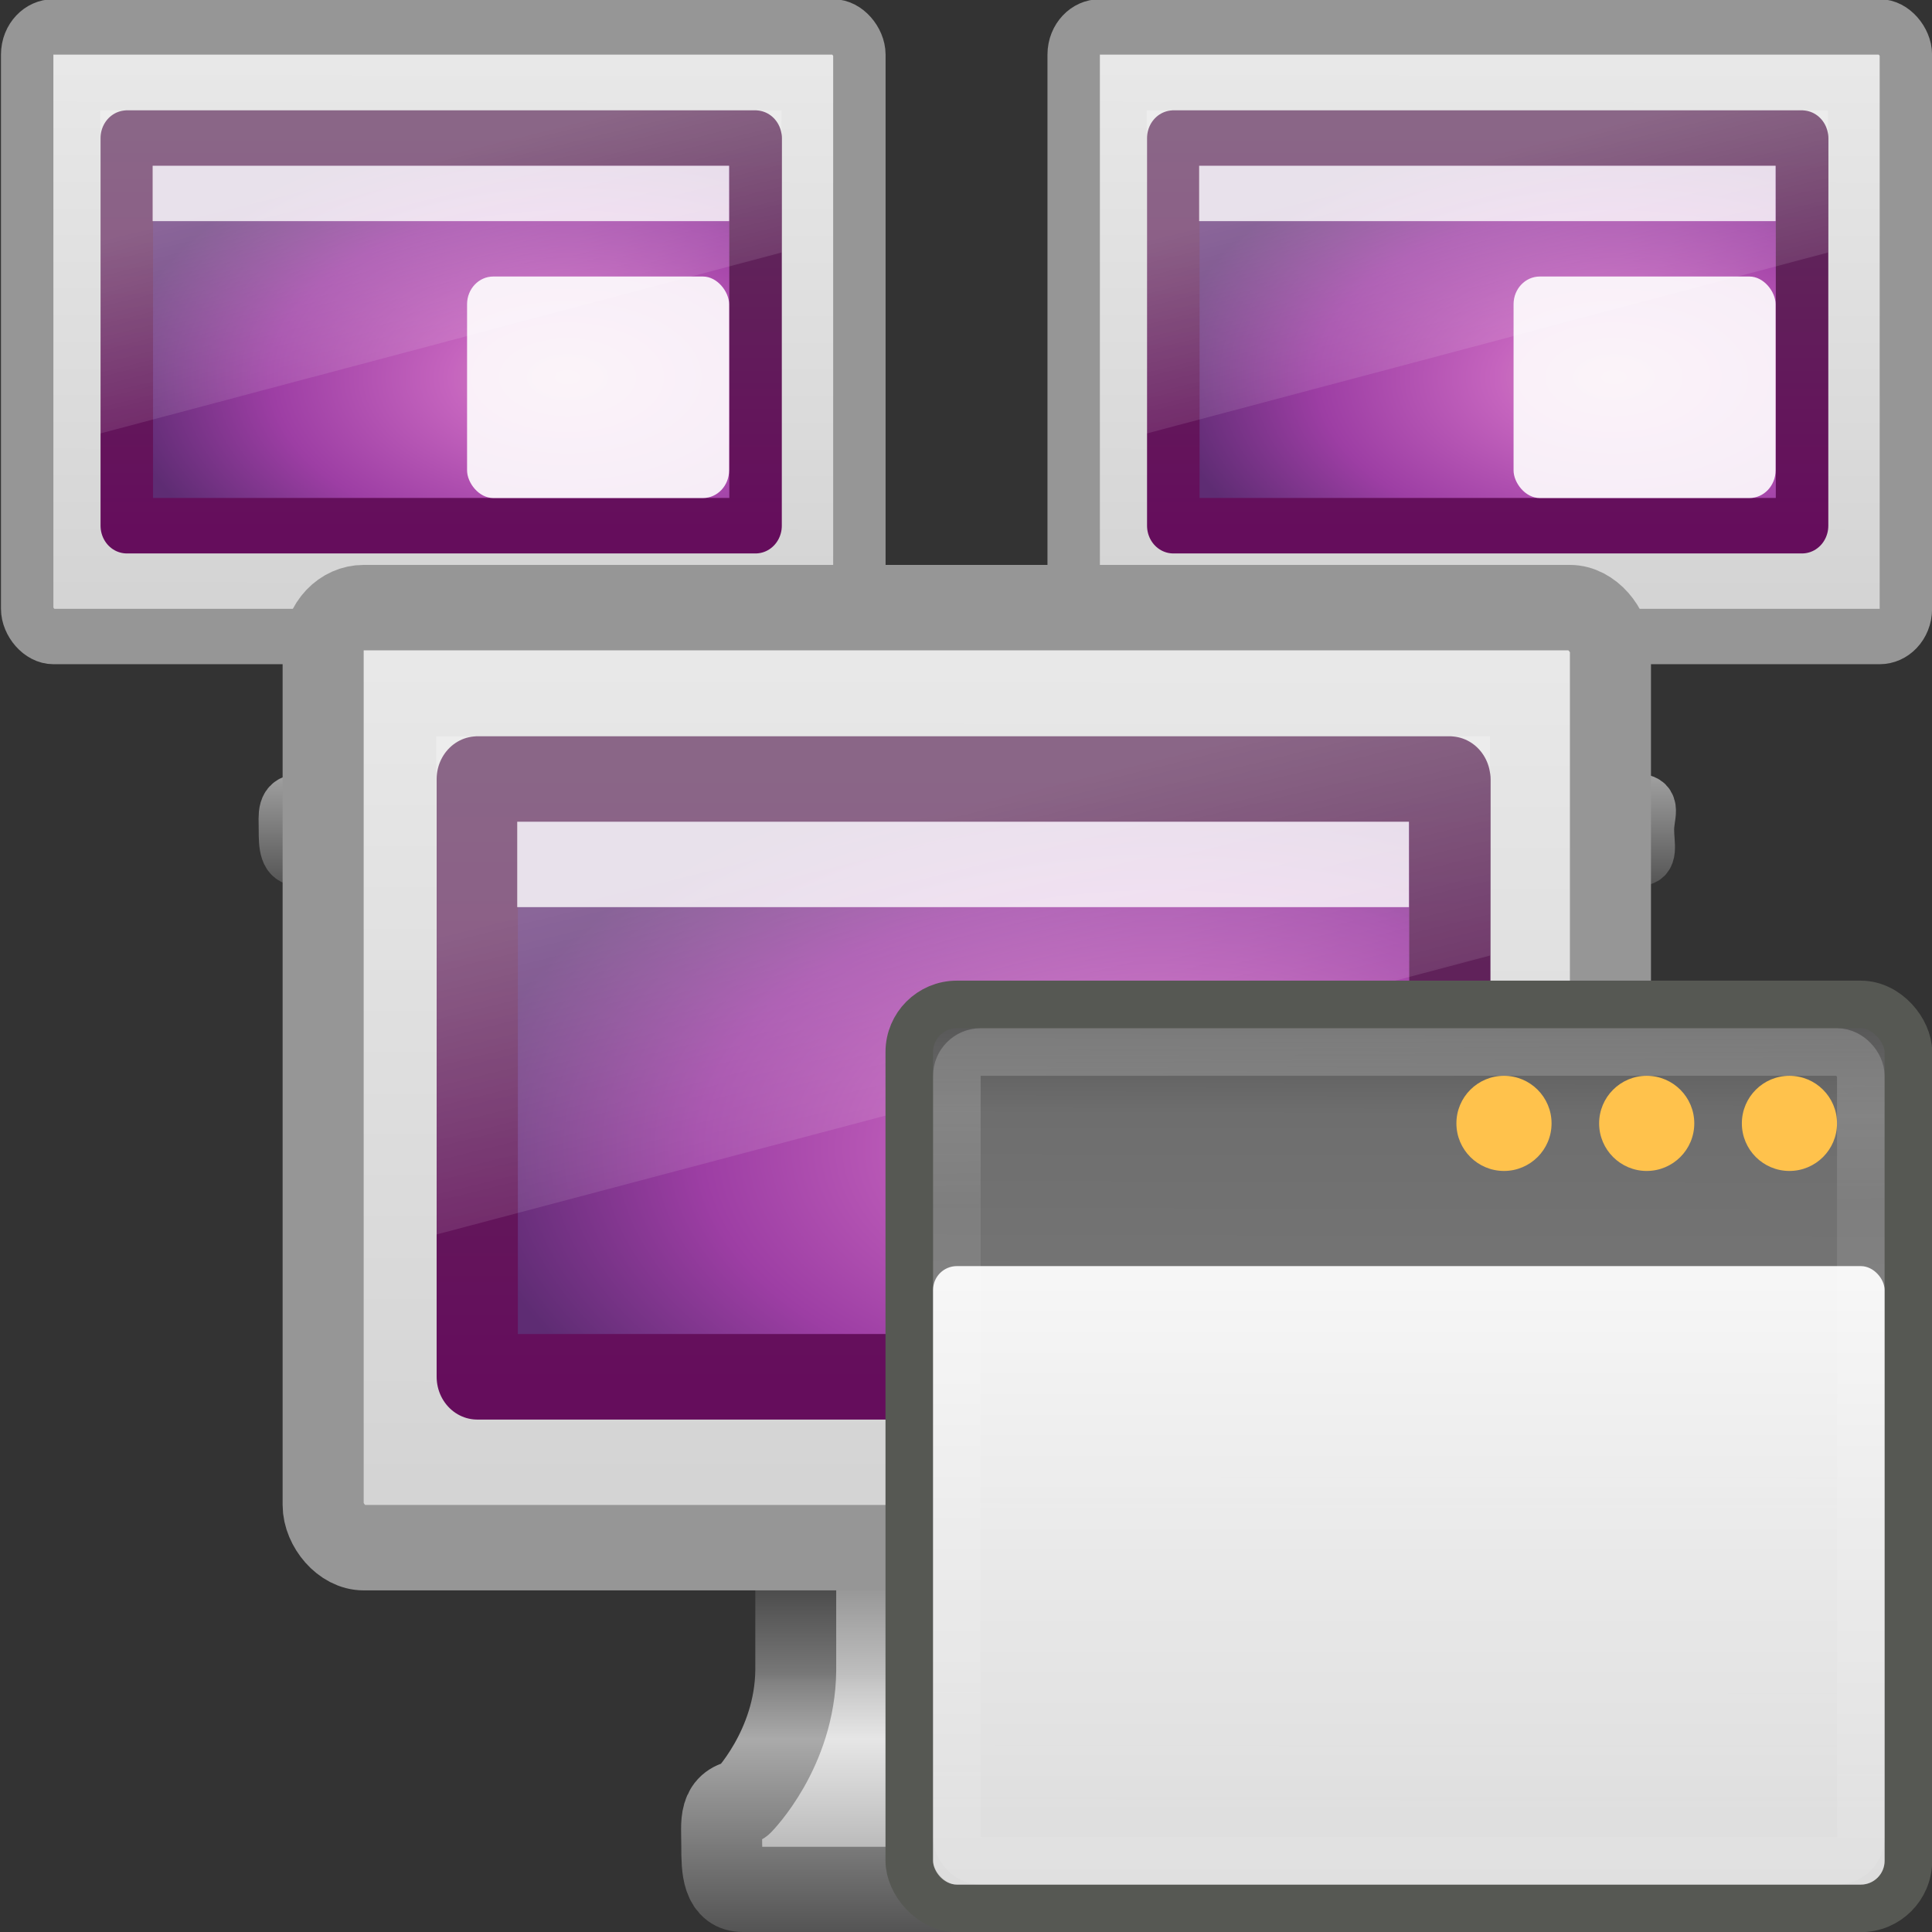 <?xml version="1.0" encoding="UTF-8" standalone="no"?>
<!-- Created with Inkscape (http://www.inkscape.org/) -->

<svg
   xmlns:dc="http://purl.org/dc/elements/1.1/"
   xmlns:cc="http://creativecommons.org/ns#"
   xmlns:rdf="http://www.w3.org/1999/02/22-rdf-syntax-ns#"
   xmlns:svg="http://www.w3.org/2000/svg"
   xmlns="http://www.w3.org/2000/svg"
   xmlns:xlink="http://www.w3.org/1999/xlink"
   xmlns:sodipodi="http://sodipodi.sourceforge.net/DTD/sodipodi-0.dtd"
   xmlns:inkscape="http://www.inkscape.org/namespaces/inkscape"
   version="1.1"
   width="24"
   height="24"
   id="svg7324"
   sodipodi:version="0.32"
   inkscape:version="0.47 r22583"
   sodipodi:docname="broadcast-windowed.svg"
   inkscape:output_extension="org.inkscape.output.svg.inkscape">
  <rect width="100%" height="100%" fill="#333333" stroke="none"/>
  <sodipodi:namedview
     inkscape:window-height="949"
     inkscape:window-width="1280"
     inkscape:pageshadow="2"
     inkscape:pageopacity="0.0"
     guidetolerance="10.0"
     gridtolerance="10.0"
     objecttolerance="10.0"
     borderopacity="1.0"
     bordercolor="#666666"
     pagecolor="#ffffff"
     id="base"
     showgrid="false"
     inkscape:zoom="17.363744"
     inkscape:cx="7.7674006"
     inkscape:cy="12.002111"
     inkscape:window-x="0"
     inkscape:window-y="24"
     inkscape:current-layer="svg7324"
     inkscape:window-maximized="1" />
  <defs
     id="defs7326">
    <inkscape:perspective
       sodipodi:type="inkscape:persp3d"
       inkscape:vp_x="0 : 12 : 1"
       inkscape:vp_y="0 : 1000 : 0"
       inkscape:vp_z="24 : 12 : 1"
       inkscape:persp3d-origin="12 : 8 : 1"
       id="perspective107" />
    <linearGradient
       id="linearGradient3269">
      <stop
         id="stop3271"
         style="stop-color:#787878;stop-opacity:1"
         offset="0" />
      <stop
         id="stop3273"
         style="stop-color:#bebebe;stop-opacity:1"
         offset="0.344" />
      <stop
         id="stop3275"
         style="stop-color:#c8c8c8;stop-opacity:1"
         offset="0.373" />
      <stop
         id="stop3277"
         style="stop-color:#e6e6e6;stop-opacity:1"
         offset="0.49" />
      <stop
         id="stop3279"
         style="stop-color:#8c8c8c;stop-opacity:1"
         offset="1" />
    </linearGradient>
    <linearGradient
       id="linearGradient3257">
      <stop
         id="stop3259"
         style="stop-color:#282828;stop-opacity:1"
         offset="0" />
      <stop
         id="stop3261"
         style="stop-color:#787878;stop-opacity:1"
         offset="0.348" />
      <stop
         id="stop3263"
         style="stop-color:#828282;stop-opacity:1"
         offset="0.366" />
      <stop
         id="stop3265"
         style="stop-color:#aaa;stop-opacity:1"
         offset="0.494" />
      <stop
         id="stop3267"
         style="stop-color:#464646;stop-opacity:1"
         offset="1" />
    </linearGradient>
    <linearGradient
       id="linearGradient3696">
      <stop
         id="stop3698"
         style="stop-color:#969696;stop-opacity:1"
         offset="0" />
      <stop
         id="stop3700"
         style="stop-color:#505050;stop-opacity:1"
         offset="1" />
    </linearGradient>
    <linearGradient
       id="linearGradient6592">
      <stop
         id="stop6594"
         style="stop-color:white;stop-opacity:0.275"
         offset="0" />
      <stop
         id="stop6596"
         style="stop-color:white;stop-opacity:0"
         offset="1" />
    </linearGradient>
    <linearGradient
       id="linearGradient6560">
      <stop
         id="stop6562"
         style="stop-color:#a14c13;stop-opacity:1"
         offset="0" />
      <stop
         id="stop6564"
         style="stop-color:#6b0c0c;stop-opacity:1"
         offset="1" />
    </linearGradient>
    <linearGradient
       id="linearGradient6568">
      <stop
         id="stop6570"
         style="stop-color:#430d0d;stop-opacity:1"
         offset="0" />
      <stop
         id="stop6572"
         style="stop-color:#643314;stop-opacity:1"
         offset="1" />
    </linearGradient>
    <linearGradient
       id="linearGradient6544">
      <stop
         id="stop6546"
         style="stop-color:#f0f0f0;stop-opacity:1"
         offset="0" />
      <stop
         id="stop6548"
         style="stop-color:#d2d2d2;stop-opacity:1"
         offset="1" />
    </linearGradient>
    <linearGradient
       id="linearGradient10691">
      <stop
         id="stop10693"
         style="stop-color:black;stop-opacity:1"
         offset="0" />
      <stop
         id="stop10695"
         style="stop-color:black;stop-opacity:0"
         offset="1" />
    </linearGradient>
    <linearGradient
       x1="12.938"
       y1="8.438"
       x2="15.25"
       y2="19.812"
       id="linearGradient2915"
       xlink:href="#linearGradient6592"
       gradientUnits="userSpaceOnUse"
       gradientTransform="matrix(0.405,0,0,0.467,0.786,7.434)" />
    <radialGradient
       cx="12.244"
       cy="4.863"
       r="21"
       fx="12.244"
       fy="4.863"
       id="radialGradient2926"
       xlink:href="#linearGradient6560"
       gradientUnits="userSpaceOnUse"
       gradientTransform="matrix(0.54,0.007,-0.005,0.399,-0.672,7.714)" />
    <linearGradient
       x1="24.875"
       y1="29"
       x2="25"
       y2="3"
       id="linearGradient2928"
       xlink:href="#linearGradient6568"
       gradientUnits="userSpaceOnUse"
       gradientTransform="matrix(0.39,0,0,0.4,1.134,6.1)" />
    <linearGradient
       x1="20.147"
       y1="-0"
       x2="20.104"
       y2="31.983"
       id="linearGradient2931"
       xlink:href="#linearGradient6544"
       gradientUnits="userSpaceOnUse"
       gradientTransform="matrix(0.426,0,0,0.452,0.27,5.267)" />
    <linearGradient
       x1="46.224"
       y1="41.508"
       x2="46.164"
       y2="29.439"
       id="linearGradient2951"
       xlink:href="#linearGradient3696"
       gradientUnits="userSpaceOnUse"
       gradientTransform="matrix(0.679,0,0,0.719,-4.432,-8.13)" />
    <linearGradient
       x1="321.578"
       y1="86.05"
       x2="321.578"
       y2="96.245"
       id="linearGradient3028"
       xlink:href="#linearGradient3269"
       gradientUnits="userSpaceOnUse"
       gradientTransform="matrix(0.41,0,0,0.513,-122.959,-24.968)" />
    <linearGradient
       x1="22.452"
       y1="30.05"
       x2="22.452"
       y2="40.186"
       id="linearGradient3030"
       xlink:href="#linearGradient3257"
       gradientUnits="userSpaceOnUse"
       gradientTransform="matrix(0.412,0,0,0.513,-1.52,3.757)" />
    <radialGradient
       cx="6.703"
       cy="73.616"
       r="7.228"
       fx="6.703"
       fy="73.616"
       id="radialGradient3032"
       xlink:href="#linearGradient10691"
       gradientUnits="userSpaceOnUse"
       gradientTransform="matrix(0.83,0,0,0.208,2.8,8.224)" />
    <radialGradient
       cx="6.703"
       cy="73.616"
       r="7.228"
       fx="6.703"
       fy="73.616"
       id="radialGradient3060"
       xlink:href="#linearGradient10691"
       gradientUnits="userSpaceOnUse"
       gradientTransform="matrix(0.83,0,0,0.208,9.794,0.224)" />
    <linearGradient
       x1="321.578"
       y1="86.05"
       x2="321.578"
       y2="96.245"
       id="linearGradient3062"
       xlink:href="#linearGradient3269"
       gradientUnits="userSpaceOnUse"
       gradientTransform="matrix(0.41,0,0,0.513,-115.965,-32.968)" />
    <linearGradient
       x1="22.452"
       y1="30.05"
       x2="22.452"
       y2="40.186"
       id="linearGradient3064"
       xlink:href="#linearGradient3257"
       gradientUnits="userSpaceOnUse"
       gradientTransform="matrix(0.412,0,0,0.513,5.474,-4.243)" />
    <linearGradient
       x1="20.147"
       y1="-0"
       x2="20.104"
       y2="31.983"
       id="linearGradient3066"
       xlink:href="#linearGradient6544"
       gradientUnits="userSpaceOnUse"
       gradientTransform="matrix(0.426,0,0,0.452,7.264,-2.725)" />
    <radialGradient
       cx="12.244"
       cy="4.863"
       r="21"
       fx="12.244"
       fy="4.863"
       id="radialGradient3068"
       xlink:href="#linearGradient6560"
       gradientUnits="userSpaceOnUse"
       gradientTransform="matrix(0.54,0.007,-0.005,0.399,6.322,-0.286)" />
    <linearGradient
       x1="24.875"
       y1="29"
       x2="25"
       y2="3"
       id="linearGradient3070"
       xlink:href="#linearGradient6568"
       gradientUnits="userSpaceOnUse"
       gradientTransform="matrix(0.39,0,0,0.4,8.128,-1.9)" />
    <linearGradient
       x1="12.938"
       y1="8.438"
       x2="15.25"
       y2="19.812"
       id="linearGradient3072"
       xlink:href="#linearGradient6592"
       gradientUnits="userSpaceOnUse"
       gradientTransform="matrix(0.405,0,0,0.467,7.78,-0.566)" />
    <linearGradient
       y2="2.876"
       x2="10.014"
       y1="44.96"
       x1="10.014"
       gradientTransform="matrix(0.404,0,0,0.291,4.299,26.541)"
       gradientUnits="userSpaceOnUse"
       id="linearGradient2894"
       xlink:href="#linearGradient3332-412-419-652-471"
       inkscape:collect="always" />
    <radialGradient
       r="23"
       fy="-2.064"
       fx="26.617"
       cy="-2.064"
       cx="26.617"
       gradientTransform="matrix(0,-0.344,0.589,0,19.034,44.031)"
       gradientUnits="userSpaceOnUse"
       id="radialGradient2892"
       xlink:href="#linearGradient3242-593-605-251-305"
       inkscape:collect="always" />
    <linearGradient
       y2="2.876"
       x2="10.014"
       y1="44.96"
       x1="10.014"
       gradientTransform="matrix(0.404,0,0,0.291,24.299,3.625)"
       gradientUnits="userSpaceOnUse"
       id="linearGradient2845"
       xlink:href="#linearGradient3332-412-419-652-471"
       inkscape:collect="always" />
    <radialGradient
       r="23"
       fy="-2.064"
       fx="26.617"
       cy="-2.064"
       cx="26.617"
       gradientTransform="matrix(0,-0.344,0.589,0,39.034,21.115)"
       gradientUnits="userSpaceOnUse"
       id="radialGradient2843"
       xlink:href="#linearGradient3242-593-605-251-305"
       inkscape:collect="always" />
    <linearGradient
       id="linearGradient3332-412-419-652-471">
      <stop
         id="stop2759"
         style="stop-color:#650d5c;stop-opacity:1"
         offset="0" />
      <stop
         id="stop2761"
         style="stop-color:#5e2c59;stop-opacity:1;"
         offset="1" />
    </linearGradient>
    <linearGradient
       id="linearGradient3242-593-605-251-305">
      <stop
         id="stop2749"
         style="stop-color:#d78ec1;stop-opacity:1"
         offset="0" />
      <stop
         id="stop2751"
         style="stop-color:#c564be;stop-opacity:1"
         offset="0.262" />
      <stop
         id="stop2753"
         style="stop-color:#9d3ea4;stop-opacity:1"
         offset="0.661" />
      <stop
         id="stop2755"
         style="stop-color:#5e2c73;stop-opacity:1"
         offset="1" />
    </linearGradient>
    <linearGradient
       gradientTransform="matrix(0.405,0,0,0.467,5.786,25.434)"
       gradientUnits="userSpaceOnUse"
       xlink:href="#linearGradient6592"
       id="linearGradient2950"
       y2="19.812"
       x2="15.25"
       y1="8.438"
       x1="12.938" />
    <linearGradient
       gradientTransform="matrix(0.426,0,0,0.452,5.27,25.267)"
       gradientUnits="userSpaceOnUse"
       xlink:href="#linearGradient6544"
       id="linearGradient2944"
       y2="31.983"
       x2="20.104"
       y1="-0"
       x1="20.147" />
    <linearGradient
       gradientTransform="matrix(0.412,0,0,0.513,4.116,25.757)"
       gradientUnits="userSpaceOnUse"
       xlink:href="#linearGradient3257"
       id="linearGradient2942"
       y2="40.186"
       x2="22.452"
       y1="30.05"
       x1="22.452" />
    <linearGradient
       gradientTransform="matrix(0.41,0,0,0.513,-117.323,-2.968)"
       gradientUnits="userSpaceOnUse"
       xlink:href="#linearGradient3269"
       id="linearGradient2940"
       y2="96.245"
       x2="321.578"
       y1="86.05"
       x1="321.578" />
    <radialGradient
       gradientTransform="matrix(0.83,0,0,0.208,8.436,30.224)"
       gradientUnits="userSpaceOnUse"
       xlink:href="#linearGradient10691"
       id="radialGradient2938"
       fy="73.616"
       fx="6.703"
       r="7.228"
       cy="73.616"
       cx="6.703" />
    <linearGradient
       gradientTransform="matrix(0.405,0,0,0.467,25.786,2.434)"
       gradientUnits="userSpaceOnUse"
       xlink:href="#linearGradient6592"
       id="linearGradient2920"
       y2="19.812"
       x2="15.25"
       y1="8.438"
       x1="12.938" />
    <linearGradient
       gradientTransform="matrix(0.426,0,0,0.452,25.27,2.267)"
       gradientUnits="userSpaceOnUse"
       xlink:href="#linearGradient6544"
       id="linearGradient2914"
       y2="31.983"
       x2="20.104"
       y1="-0"
       x1="20.147" />
    <linearGradient
       gradientTransform="matrix(0.412,0,0,0.513,24.116,2.757)"
       gradientUnits="userSpaceOnUse"
       xlink:href="#linearGradient3257"
       id="linearGradient2912"
       y2="40.186"
       x2="22.452"
       y1="30.05"
       x1="22.452" />
    <linearGradient
       gradientTransform="matrix(0.41,0,0,0.513,-97.323,-25.968)"
       gradientUnits="userSpaceOnUse"
       xlink:href="#linearGradient3269"
       id="linearGradient2910"
       y2="96.245"
       x2="321.578"
       y1="86.05"
       x1="321.578" />
    <radialGradient
       gradientTransform="matrix(0.83,0,0,0.208,28.436,7.224)"
       gradientUnits="userSpaceOnUse"
       xlink:href="#linearGradient10691"
       id="radialGradient2908"
       fy="73.616"
       fx="6.703"
       r="7.228"
       cy="73.616"
       cx="6.703" />
    <linearGradient
       inkscape:collect="always"
       xlink:href="#linearGradient3696"
       id="linearGradient2737"
       gradientUnits="userSpaceOnUse"
       gradientTransform="matrix(0.679,0,0,0.719,-4.432,-8.13)"
       x1="46.224"
       y1="41.508"
       x2="46.164"
       y2="29.439" />
    <linearGradient
       inkscape:collect="always"
       xlink:href="#linearGradient6592"
       id="linearGradient2740"
       gradientUnits="userSpaceOnUse"
       gradientTransform="matrix(0.405,0,0,0.467,-44.303,19.476)"
       x1="12.938"
       y1="8.438"
       x2="15.25"
       y2="19.812" />
    <radialGradient
       inkscape:collect="always"
       xlink:href="#linearGradient3242-593-605-251-305"
       id="radialGradient2747"
       gradientUnits="userSpaceOnUse"
       gradientTransform="matrix(0,-0.344,0.589,0,-31.055,38.073)"
       cx="26.617"
       cy="-2.064"
       fx="26.617"
       fy="-2.064"
       r="23" />
    <linearGradient
       inkscape:collect="always"
       xlink:href="#linearGradient3332-412-419-652-471"
       id="linearGradient2749"
       gradientUnits="userSpaceOnUse"
       gradientTransform="matrix(0.404,0,0,0.291,-45.79,20.583)"
       x1="10.014"
       y1="44.96"
       x2="10.014"
       y2="2.876" />
    <linearGradient
       inkscape:collect="always"
       xlink:href="#linearGradient6544"
       id="linearGradient2752"
       gradientUnits="userSpaceOnUse"
       gradientTransform="matrix(0.426,0,0,0.452,-44.818,19.309)"
       x1="20.147"
       y1="-0"
       x2="20.104"
       y2="31.983" />
    <linearGradient
       inkscape:collect="always"
       xlink:href="#linearGradient3269"
       id="linearGradient2755"
       gradientUnits="userSpaceOnUse"
       gradientTransform="matrix(0.41,0,0,0.513,-167.412,-8.926)"
       x1="321.578"
       y1="86.05"
       x2="321.578"
       y2="96.245" />
    <linearGradient
       inkscape:collect="always"
       xlink:href="#linearGradient3257"
       id="linearGradient2757"
       gradientUnits="userSpaceOnUse"
       gradientTransform="matrix(0.412,0,0,0.513,-45.973,19.799)"
       x1="22.452"
       y1="30.05"
       x2="22.452"
       y2="40.186" />
    <radialGradient
       inkscape:collect="always"
       xlink:href="#linearGradient10691"
       id="radialGradient2760"
       gradientUnits="userSpaceOnUse"
       gradientTransform="matrix(0.83,0,0,0.208,-41.653,24.266)"
       cx="6.703"
       cy="73.616"
       fx="6.703"
       fy="73.616"
       r="7.228" />
    <linearGradient
       inkscape:collect="always"
       xlink:href="#linearGradient6592"
       id="linearGradient2763"
       gradientUnits="userSpaceOnUse"
       gradientTransform="matrix(0.405,0,0,0.467,-24.303,-3.524)"
       x1="12.938"
       y1="8.438"
       x2="15.25"
       y2="19.812" />
    <linearGradient
       inkscape:collect="always"
       xlink:href="#linearGradient6544"
       id="linearGradient2774"
       gradientUnits="userSpaceOnUse"
       gradientTransform="matrix(0.426,0,0,0.452,-24.818,-3.691)"
       x1="20.147"
       y1="-0"
       x2="20.104"
       y2="31.983" />
    <linearGradient
       inkscape:collect="always"
       xlink:href="#linearGradient3269"
       id="linearGradient2777"
       gradientUnits="userSpaceOnUse"
       gradientTransform="matrix(0.41,0,0,0.513,-147.412,-31.926)"
       x1="321.578"
       y1="86.05"
       x2="321.578"
       y2="96.245" />
    <linearGradient
       inkscape:collect="always"
       xlink:href="#linearGradient3257"
       id="linearGradient2779"
       gradientUnits="userSpaceOnUse"
       gradientTransform="matrix(0.412,0,0,0.513,-25.973,-3.201)"
       x1="22.452"
       y1="30.05"
       x2="22.452"
       y2="40.186" />
    <radialGradient
       inkscape:collect="always"
       xlink:href="#linearGradient10691"
       id="radialGradient2782"
       gradientUnits="userSpaceOnUse"
       gradientTransform="matrix(0.83,0,0,0.208,-21.653,1.266)"
       cx="6.703"
       cy="73.616"
       fx="6.703"
       fy="73.616"
       r="7.228" />
    <linearGradient
       inkscape:collect="always"
       xlink:href="#linearGradient3696"
       id="linearGradient2785"
       gradientUnits="userSpaceOnUse"
       gradientTransform="matrix(0.679,0,0,0.719,-54.52,-14.088)"
       x1="46.224"
       y1="41.508"
       x2="46.164"
       y2="29.439" />
    <radialGradient
       inkscape:collect="always"
       xlink:href="#linearGradient3242-593-605-251-305"
       id="radialGradient2789"
       gradientUnits="userSpaceOnUse"
       gradientTransform="matrix(0,-0.2,0.372,0,11.679,20.142)"
       cx="26.617"
       cy="-2.064"
       fx="26.617"
       fy="-2.064"
       r="23" />
    <linearGradient
       inkscape:collect="always"
       xlink:href="#linearGradient3332-412-419-652-471"
       id="linearGradient2791"
       gradientUnits="userSpaceOnUse"
       gradientTransform="matrix(0.255,0,0,0.17,2.374,9.941)"
       x1="10.014"
       y1="44.96"
       x2="10.014"
       y2="2.876" />
    <inkscape:perspective
       id="perspective3191"
       inkscape:persp3d-origin="0.5 : 0.33333333 : 1"
       inkscape:vp_z="1 : 0.5 : 1"
       inkscape:vp_y="0 : 1000 : 0"
       inkscape:vp_x="0 : 0.5 : 1"
       sodipodi:type="inkscape:persp3d" />
    <linearGradient
       id="linearGradient10691-0">
      <stop
         id="stop10693-8"
         style="stop-color:black;stop-opacity:1"
         offset="0" />
      <stop
         id="stop10695-1"
         style="stop-color:black;stop-opacity:0"
         offset="1" />
    </linearGradient>
    <linearGradient
       id="linearGradient3269-2">
      <stop
         id="stop3271-2"
         style="stop-color:#787878;stop-opacity:1"
         offset="0" />
      <stop
         id="stop3273-9"
         style="stop-color:#bebebe;stop-opacity:1"
         offset="0.344" />
      <stop
         id="stop3275-7"
         style="stop-color:#c8c8c8;stop-opacity:1"
         offset="0.373" />
      <stop
         id="stop3277-5"
         style="stop-color:#e6e6e6;stop-opacity:1"
         offset="0.49" />
      <stop
         id="stop3279-6"
         style="stop-color:#8c8c8c;stop-opacity:1"
         offset="1" />
    </linearGradient>
    <linearGradient
       id="linearGradient3257-6">
      <stop
         id="stop3259-3"
         style="stop-color:#282828;stop-opacity:1"
         offset="0" />
      <stop
         id="stop3261-7"
         style="stop-color:#787878;stop-opacity:1"
         offset="0.348" />
      <stop
         id="stop3263-9"
         style="stop-color:#828282;stop-opacity:1"
         offset="0.366" />
      <stop
         id="stop3265-7"
         style="stop-color:#aaa;stop-opacity:1"
         offset="0.494" />
      <stop
         id="stop3267-4"
         style="stop-color:#464646;stop-opacity:1"
         offset="1" />
    </linearGradient>
    <linearGradient
       id="linearGradient6544-1">
      <stop
         id="stop6546-7"
         style="stop-color:#f0f0f0;stop-opacity:1"
         offset="0" />
      <stop
         id="stop6548-0"
         style="stop-color:#d2d2d2;stop-opacity:1"
         offset="1" />
    </linearGradient>
    <linearGradient
       id="linearGradient3242-593-605-251-305-0">
      <stop
         id="stop2749-8"
         style="stop-color:#d78ec1;stop-opacity:1"
         offset="0" />
      <stop
         id="stop2751-5"
         style="stop-color:#c564be;stop-opacity:1"
         offset="0.262" />
      <stop
         id="stop2753-3"
         style="stop-color:#9d3ea4;stop-opacity:1"
         offset="0.661" />
      <stop
         id="stop2755-9"
         style="stop-color:#5e2c73;stop-opacity:1"
         offset="1" />
    </linearGradient>
    <linearGradient
       id="linearGradient3332-412-419-652-471-1">
      <stop
         id="stop2759-5"
         style="stop-color:#650d5c;stop-opacity:1"
         offset="0" />
      <stop
         id="stop2761-4"
         style="stop-color:#5e2c59;stop-opacity:1;"
         offset="1" />
    </linearGradient>
    <linearGradient
       inkscape:collect="always"
       xlink:href="#linearGradient6592-5"
       id="linearGradient3181-1"
       gradientUnits="userSpaceOnUse"
       gradientTransform="matrix(0.405,0,0,0.467,7.78,-0.566)"
       x1="12.938"
       y1="8.438"
       x2="15.25"
       y2="19.812" />
    <linearGradient
       id="linearGradient6592-5">
      <stop
         id="stop6594-5"
         style="stop-color:white;stop-opacity:0.275"
         offset="0" />
      <stop
         id="stop6596-4"
         style="stop-color:white;stop-opacity:0"
         offset="1" />
    </linearGradient>
    <inkscape:perspective
       id="perspective3191-3"
       inkscape:persp3d-origin="0.5 : 0.33333333 : 1"
       inkscape:vp_z="1 : 0.5 : 1"
       inkscape:vp_y="0 : 1000 : 0"
       inkscape:vp_x="0 : 0.5 : 1"
       sodipodi:type="inkscape:persp3d" />
    <linearGradient
       id="linearGradient10691-6">
      <stop
         id="stop10693-3"
         style="stop-color:black;stop-opacity:1"
         offset="0" />
      <stop
         id="stop10695-6"
         style="stop-color:black;stop-opacity:0"
         offset="1" />
    </linearGradient>
    <linearGradient
       id="linearGradient3269-3">
      <stop
         id="stop3271-4"
         style="stop-color:#787878;stop-opacity:1"
         offset="0" />
      <stop
         id="stop3273-4"
         style="stop-color:#bebebe;stop-opacity:1"
         offset="0.344" />
      <stop
         id="stop3275-3"
         style="stop-color:#c8c8c8;stop-opacity:1"
         offset="0.373" />
      <stop
         id="stop3277-9"
         style="stop-color:#e6e6e6;stop-opacity:1"
         offset="0.49" />
      <stop
         id="stop3279-7"
         style="stop-color:#8c8c8c;stop-opacity:1"
         offset="1" />
    </linearGradient>
    <linearGradient
       id="linearGradient3257-5">
      <stop
         id="stop3259-8"
         style="stop-color:#282828;stop-opacity:1"
         offset="0" />
      <stop
         id="stop3261-9"
         style="stop-color:#787878;stop-opacity:1"
         offset="0.348" />
      <stop
         id="stop3263-0"
         style="stop-color:#828282;stop-opacity:1"
         offset="0.366" />
      <stop
         id="stop3265-2"
         style="stop-color:#aaa;stop-opacity:1"
         offset="0.494" />
      <stop
         id="stop3267-47"
         style="stop-color:#464646;stop-opacity:1"
         offset="1" />
    </linearGradient>
    <linearGradient
       id="linearGradient6544-5">
      <stop
         id="stop6546-71"
         style="stop-color:#f0f0f0;stop-opacity:1"
         offset="0" />
      <stop
         id="stop6548-3"
         style="stop-color:#d2d2d2;stop-opacity:1"
         offset="1" />
    </linearGradient>
    <linearGradient
       id="linearGradient3242-593-605-251-305-3">
      <stop
         id="stop2749-85"
         style="stop-color:#d78ec1;stop-opacity:1"
         offset="0" />
      <stop
         id="stop2751-1"
         style="stop-color:#c564be;stop-opacity:1"
         offset="0.262" />
      <stop
         id="stop2753-0"
         style="stop-color:#9d3ea4;stop-opacity:1"
         offset="0.661" />
      <stop
         id="stop2755-8"
         style="stop-color:#5e2c73;stop-opacity:1"
         offset="1" />
    </linearGradient>
    <linearGradient
       id="linearGradient3332-412-419-652-471-6">
      <stop
         id="stop2759-3"
         style="stop-color:#650d5c;stop-opacity:1"
         offset="0" />
      <stop
         id="stop2761-5"
         style="stop-color:#5e2c59;stop-opacity:1;"
         offset="1" />
    </linearGradient>
    <linearGradient
       inkscape:collect="always"
       xlink:href="#linearGradient6592-8"
       id="linearGradient3181-0"
       gradientUnits="userSpaceOnUse"
       gradientTransform="matrix(0.405,0,0,0.467,7.78,-0.566)"
       x1="12.938"
       y1="8.438"
       x2="15.25"
       y2="19.812" />
    <linearGradient
       id="linearGradient6592-8">
      <stop
         id="stop6594-0"
         style="stop-color:white;stop-opacity:0.275"
         offset="0" />
      <stop
         id="stop6596-41"
         style="stop-color:white;stop-opacity:0"
         offset="1" />
    </linearGradient>
    <inkscape:perspective
       id="perspective3443"
       inkscape:persp3d-origin="0.5 : 0.33333333 : 1"
       inkscape:vp_z="1 : 0.5 : 1"
       inkscape:vp_y="0 : 1000 : 0"
       inkscape:vp_x="0 : 0.5 : 1"
       sodipodi:type="inkscape:persp3d" />
    <linearGradient
       id="linearGradient10691-04">
      <stop
         id="stop10693-84"
         style="stop-color:black;stop-opacity:1"
         offset="0" />
      <stop
         id="stop10695-8"
         style="stop-color:black;stop-opacity:0"
         offset="1" />
    </linearGradient>
    <linearGradient
       id="linearGradient3269-6">
      <stop
         id="stop3271-8"
         style="stop-color:#787878;stop-opacity:1"
         offset="0" />
      <stop
         id="stop3273-5"
         style="stop-color:#bebebe;stop-opacity:1"
         offset="0.344" />
      <stop
         id="stop3275-2"
         style="stop-color:#c8c8c8;stop-opacity:1"
         offset="0.373" />
      <stop
         id="stop3277-1"
         style="stop-color:#e6e6e6;stop-opacity:1"
         offset="0.49" />
      <stop
         id="stop3279-9"
         style="stop-color:#8c8c8c;stop-opacity:1"
         offset="1" />
    </linearGradient>
    <linearGradient
       id="linearGradient3257-60">
      <stop
         id="stop3259-6"
         style="stop-color:#282828;stop-opacity:1"
         offset="0" />
      <stop
         id="stop3261-4"
         style="stop-color:#787878;stop-opacity:1"
         offset="0.348" />
      <stop
         id="stop3263-99"
         style="stop-color:#828282;stop-opacity:1"
         offset="0.366" />
      <stop
         id="stop3265-0"
         style="stop-color:#aaa;stop-opacity:1"
         offset="0.494" />
      <stop
         id="stop3267-8"
         style="stop-color:#464646;stop-opacity:1"
         offset="1" />
    </linearGradient>
    <linearGradient
       id="linearGradient6544-14">
      <stop
         id="stop6546-8"
         style="stop-color:#f0f0f0;stop-opacity:1"
         offset="0" />
      <stop
         id="stop6548-9"
         style="stop-color:#d2d2d2;stop-opacity:1"
         offset="1" />
    </linearGradient>
    <linearGradient
       id="linearGradient3242-593-605-251-305-7">
      <stop
         id="stop2749-3"
         style="stop-color:#d78ec1;stop-opacity:1"
         offset="0" />
      <stop
         id="stop2751-7"
         style="stop-color:#c564be;stop-opacity:1"
         offset="0.262" />
      <stop
         id="stop2753-1"
         style="stop-color:#9d3ea4;stop-opacity:1"
         offset="0.661" />
      <stop
         id="stop2755-2"
         style="stop-color:#5e2c73;stop-opacity:1"
         offset="1" />
    </linearGradient>
    <linearGradient
       id="linearGradient3332-412-419-652-471-15">
      <stop
         id="stop2759-0"
         style="stop-color:#650d5c;stop-opacity:1"
         offset="0" />
      <stop
         id="stop2761-9"
         style="stop-color:#5e2c59;stop-opacity:1;"
         offset="1" />
    </linearGradient>
    <linearGradient
       inkscape:collect="always"
       xlink:href="#linearGradient6592-0"
       id="linearGradient3181-04"
       gradientUnits="userSpaceOnUse"
       gradientTransform="matrix(0.405,0,0,0.467,7.78,-0.566)"
       x1="12.938"
       y1="8.438"
       x2="15.25"
       y2="19.812" />
    <linearGradient
       id="linearGradient6592-0">
      <stop
         id="stop6594-1"
         style="stop-color:white;stop-opacity:0.275"
         offset="0" />
      <stop
         id="stop6596-3"
         style="stop-color:white;stop-opacity:0"
         offset="1" />
    </linearGradient>
    <inkscape:perspective
       id="perspective3443-5"
       inkscape:persp3d-origin="0.5 : 0.33333333 : 1"
       inkscape:vp_z="1 : 0.5 : 1"
       inkscape:vp_y="0 : 1000 : 0"
       inkscape:vp_x="0 : 0.5 : 1"
       sodipodi:type="inkscape:persp3d" />
    <linearGradient
       id="linearGradient10691-2">
      <stop
         id="stop10693-1"
         style="stop-color:black;stop-opacity:1"
         offset="0" />
      <stop
         id="stop10695-7"
         style="stop-color:black;stop-opacity:0"
         offset="1" />
    </linearGradient>
    <linearGradient
       id="linearGradient3269-4">
      <stop
         id="stop3271-1"
         style="stop-color:#787878;stop-opacity:1"
         offset="0" />
      <stop
         id="stop3273-6"
         style="stop-color:#bebebe;stop-opacity:1"
         offset="0.344" />
      <stop
         id="stop3275-5"
         style="stop-color:#c8c8c8;stop-opacity:1"
         offset="0.373" />
      <stop
         id="stop3277-7"
         style="stop-color:#e6e6e6;stop-opacity:1"
         offset="0.49" />
      <stop
         id="stop3279-8"
         style="stop-color:#8c8c8c;stop-opacity:1"
         offset="1" />
    </linearGradient>
    <linearGradient
       id="linearGradient3257-9">
      <stop
         id="stop3259-2"
         style="stop-color:#282828;stop-opacity:1"
         offset="0" />
      <stop
         id="stop3261-73"
         style="stop-color:#787878;stop-opacity:1"
         offset="0.348" />
      <stop
         id="stop3263-6"
         style="stop-color:#828282;stop-opacity:1"
         offset="0.366" />
      <stop
         id="stop3265-4"
         style="stop-color:#aaa;stop-opacity:1"
         offset="0.494" />
      <stop
         id="stop3267-7"
         style="stop-color:#464646;stop-opacity:1"
         offset="1" />
    </linearGradient>
    <linearGradient
       id="linearGradient6544-2">
      <stop
         id="stop6546-2"
         style="stop-color:#f0f0f0;stop-opacity:1"
         offset="0" />
      <stop
         id="stop6548-1"
         style="stop-color:#d2d2d2;stop-opacity:1"
         offset="1" />
    </linearGradient>
    <linearGradient
       id="linearGradient3242-593-605-251-305-02">
      <stop
         id="stop2749-1"
         style="stop-color:#d78ec1;stop-opacity:1"
         offset="0" />
      <stop
         id="stop2751-56"
         style="stop-color:#c564be;stop-opacity:1"
         offset="0.262" />
      <stop
         id="stop2753-5"
         style="stop-color:#9d3ea4;stop-opacity:1"
         offset="0.661" />
      <stop
         id="stop2755-0"
         style="stop-color:#5e2c73;stop-opacity:1"
         offset="1" />
    </linearGradient>
    <linearGradient
       id="linearGradient3332-412-419-652-471-3">
      <stop
         id="stop2759-4"
         style="stop-color:#650d5c;stop-opacity:1"
         offset="0" />
      <stop
         id="stop2761-6"
         style="stop-color:#5e2c59;stop-opacity:1;"
         offset="1" />
    </linearGradient>
    <linearGradient
       inkscape:collect="always"
       xlink:href="#linearGradient6592-02"
       id="linearGradient3181-6"
       gradientUnits="userSpaceOnUse"
       gradientTransform="matrix(0.405,0,0,0.467,7.78,-0.566)"
       x1="12.938"
       y1="8.438"
       x2="15.25"
       y2="19.812" />
    <linearGradient
       id="linearGradient6592-02">
      <stop
         id="stop6594-58"
         style="stop-color:white;stop-opacity:0.275"
         offset="0" />
      <stop
         id="stop6596-9"
         style="stop-color:white;stop-opacity:0"
         offset="1" />
    </linearGradient>
    <inkscape:perspective
       id="perspective3695"
       inkscape:persp3d-origin="0.5 : 0.33333333 : 1"
       inkscape:vp_z="1 : 0.5 : 1"
       inkscape:vp_y="0 : 1000 : 0"
       inkscape:vp_x="0 : 0.5 : 1"
       sodipodi:type="inkscape:persp3d" />
    <linearGradient
       id="linearGradient10691-0-4">
      <stop
         id="stop10693-8-1"
         style="stop-color:black;stop-opacity:1"
         offset="0" />
      <stop
         id="stop10695-1-2"
         style="stop-color:black;stop-opacity:0"
         offset="1" />
    </linearGradient>
    <linearGradient
       id="linearGradient3269-2-1">
      <stop
         id="stop3271-2-6"
         style="stop-color:#787878;stop-opacity:1"
         offset="0" />
      <stop
         id="stop3273-9-2"
         style="stop-color:#bebebe;stop-opacity:1"
         offset="0.344" />
      <stop
         id="stop3275-7-0"
         style="stop-color:#c8c8c8;stop-opacity:1"
         offset="0.373" />
      <stop
         id="stop3277-5-2"
         style="stop-color:#e6e6e6;stop-opacity:1"
         offset="0.49" />
      <stop
         id="stop3279-6-2"
         style="stop-color:#8c8c8c;stop-opacity:1"
         offset="1" />
    </linearGradient>
    <linearGradient
       id="linearGradient3257-6-7">
      <stop
         id="stop3259-3-4"
         style="stop-color:#282828;stop-opacity:1"
         offset="0" />
      <stop
         id="stop3261-7-3"
         style="stop-color:#787878;stop-opacity:1"
         offset="0.348" />
      <stop
         id="stop3263-9-5"
         style="stop-color:#828282;stop-opacity:1"
         offset="0.366" />
      <stop
         id="stop3265-7-6"
         style="stop-color:#aaa;stop-opacity:1"
         offset="0.494" />
      <stop
         id="stop3267-4-1"
         style="stop-color:#464646;stop-opacity:1"
         offset="1" />
    </linearGradient>
    <linearGradient
       id="linearGradient6544-1-0">
      <stop
         id="stop6546-7-3"
         style="stop-color:#f0f0f0;stop-opacity:1"
         offset="0" />
      <stop
         id="stop6548-0-1"
         style="stop-color:#d2d2d2;stop-opacity:1"
         offset="1" />
    </linearGradient>
    <linearGradient
       id="linearGradient3242-593-605-251-305-0-7">
      <stop
         id="stop2749-8-7"
         style="stop-color:#d78ec1;stop-opacity:1"
         offset="0" />
      <stop
         id="stop2751-5-9"
         style="stop-color:#c564be;stop-opacity:1"
         offset="0.262" />
      <stop
         id="stop2753-3-8"
         style="stop-color:#9d3ea4;stop-opacity:1"
         offset="0.661" />
      <stop
         id="stop2755-9-1"
         style="stop-color:#5e2c73;stop-opacity:1"
         offset="1" />
    </linearGradient>
    <linearGradient
       id="linearGradient3332-412-419-652-471-1-7">
      <stop
         id="stop2759-5-6"
         style="stop-color:#650d5c;stop-opacity:1"
         offset="0" />
      <stop
         id="stop2761-4-0"
         style="stop-color:#5e2c59;stop-opacity:1;"
         offset="1" />
    </linearGradient>
    <linearGradient
       y2="19.812"
       x2="15.25"
       y1="8.438"
       x1="12.938"
       gradientTransform="matrix(0.405,0,0,0.467,7.78,-0.566)"
       gradientUnits="userSpaceOnUse"
       id="linearGradient3239-10"
       xlink:href="#linearGradient6592-5-2"
       inkscape:collect="always" />
    <linearGradient
       id="linearGradient6592-5-2">
      <stop
         id="stop6594-5-5"
         style="stop-color:white;stop-opacity:0.275"
         offset="0" />
      <stop
         id="stop6596-4-1"
         style="stop-color:white;stop-opacity:0"
         offset="1" />
    </linearGradient>
    <inkscape:perspective
       id="perspective3695-8"
       inkscape:persp3d-origin="0.5 : 0.33333333 : 1"
       inkscape:vp_z="1 : 0.5 : 1"
       inkscape:vp_y="0 : 1000 : 0"
       inkscape:vp_x="0 : 0.5 : 1"
       sodipodi:type="inkscape:persp3d" />
    <linearGradient
       id="linearGradient10691-0-9">
      <stop
         id="stop10693-8-2"
         style="stop-color:black;stop-opacity:1"
         offset="0" />
      <stop
         id="stop10695-1-4"
         style="stop-color:black;stop-opacity:0"
         offset="1" />
    </linearGradient>
    <linearGradient
       id="linearGradient3269-2-5">
      <stop
         id="stop3271-2-9"
         style="stop-color:#787878;stop-opacity:1"
         offset="0" />
      <stop
         id="stop3273-9-1"
         style="stop-color:#bebebe;stop-opacity:1"
         offset="0.344" />
      <stop
         id="stop3275-7-2"
         style="stop-color:#c8c8c8;stop-opacity:1"
         offset="0.373" />
      <stop
         id="stop3277-5-8"
         style="stop-color:#e6e6e6;stop-opacity:1"
         offset="0.49" />
      <stop
         id="stop3279-6-9"
         style="stop-color:#8c8c8c;stop-opacity:1"
         offset="1" />
    </linearGradient>
    <linearGradient
       id="linearGradient3257-6-0">
      <stop
         id="stop3259-3-6"
         style="stop-color:#282828;stop-opacity:1"
         offset="0" />
      <stop
         id="stop3261-7-4"
         style="stop-color:#787878;stop-opacity:1"
         offset="0.348" />
      <stop
         id="stop3263-9-0"
         style="stop-color:#828282;stop-opacity:1"
         offset="0.366" />
      <stop
         id="stop3265-7-9"
         style="stop-color:#aaa;stop-opacity:1"
         offset="0.494" />
      <stop
         id="stop3267-4-4"
         style="stop-color:#464646;stop-opacity:1"
         offset="1" />
    </linearGradient>
    <linearGradient
       id="linearGradient6544-1-4">
      <stop
         id="stop6546-7-6"
         style="stop-color:#f0f0f0;stop-opacity:1"
         offset="0" />
      <stop
         id="stop6548-0-6"
         style="stop-color:#d2d2d2;stop-opacity:1"
         offset="1" />
    </linearGradient>
    <linearGradient
       id="linearGradient3242-593-605-251-305-0-9">
      <stop
         id="stop2749-8-9"
         style="stop-color:#d78ec1;stop-opacity:1"
         offset="0" />
      <stop
         id="stop2751-5-5"
         style="stop-color:#c564be;stop-opacity:1"
         offset="0.262" />
      <stop
         id="stop2753-3-2"
         style="stop-color:#9d3ea4;stop-opacity:1"
         offset="0.661" />
      <stop
         id="stop2755-9-13"
         style="stop-color:#5e2c73;stop-opacity:1"
         offset="1" />
    </linearGradient>
    <linearGradient
       id="linearGradient3332-412-419-652-471-1-9">
      <stop
         id="stop2759-5-1"
         style="stop-color:#650d5c;stop-opacity:1"
         offset="0" />
      <stop
         id="stop2761-4-3"
         style="stop-color:#5e2c59;stop-opacity:1;"
         offset="1" />
    </linearGradient>
    <linearGradient
       y2="19.812"
       x2="15.25"
       y1="8.438"
       x1="12.938"
       gradientTransform="matrix(0.405,0,0,0.467,7.78,-0.566)"
       gradientUnits="userSpaceOnUse"
       id="linearGradient3239-4"
       xlink:href="#linearGradient6592-5-5"
       inkscape:collect="always" />
    <linearGradient
       id="linearGradient6592-5-5">
      <stop
         id="stop6594-5-8"
         style="stop-color:white;stop-opacity:0.275"
         offset="0" />
      <stop
         id="stop6596-4-5"
         style="stop-color:white;stop-opacity:0"
         offset="1" />
    </linearGradient>
    <inkscape:perspective
       id="perspective3947"
       inkscape:persp3d-origin="0.5 : 0.33333333 : 1"
       inkscape:vp_z="1 : 0.5 : 1"
       inkscape:vp_y="0 : 1000 : 0"
       inkscape:vp_x="0 : 0.5 : 1"
       sodipodi:type="inkscape:persp3d" />
    <radialGradient
       inkscape:collect="always"
       xlink:href="#linearGradient10691-0-9-0"
       id="radialGradient3169-8-74-6"
       gradientUnits="userSpaceOnUse"
       gradientTransform="matrix(0.83,0,0,0.208,9.794,0.224)"
       cx="6.703"
       cy="73.616"
       fx="6.703"
       fy="73.616"
       r="7.228" />
    <linearGradient
       id="linearGradient10691-0-9-0">
      <stop
         id="stop10693-8-2-3"
         style="stop-color:black;stop-opacity:1"
         offset="0" />
      <stop
         id="stop10695-1-4-3"
         style="stop-color:black;stop-opacity:0"
         offset="1" />
    </linearGradient>
    <linearGradient
       inkscape:collect="always"
       xlink:href="#linearGradient3269-2-5-1"
       id="linearGradient3171-0-4-6"
       gradientUnits="userSpaceOnUse"
       gradientTransform="matrix(0.41,0,0,0.513,-115.965,-32.968)"
       x1="321.578"
       y1="86.05"
       x2="321.578"
       y2="96.245" />
    <linearGradient
       id="linearGradient3269-2-5-1">
      <stop
         id="stop3271-2-9-8"
         style="stop-color:#787878;stop-opacity:1"
         offset="0" />
      <stop
         id="stop3273-9-1-7"
         style="stop-color:#bebebe;stop-opacity:1"
         offset="0.344" />
      <stop
         id="stop3275-7-2-0"
         style="stop-color:#c8c8c8;stop-opacity:1"
         offset="0.373" />
      <stop
         id="stop3277-5-8-5"
         style="stop-color:#e6e6e6;stop-opacity:1"
         offset="0.49" />
      <stop
         id="stop3279-6-9-1"
         style="stop-color:#8c8c8c;stop-opacity:1"
         offset="1" />
    </linearGradient>
    <linearGradient
       inkscape:collect="always"
       xlink:href="#linearGradient3257-6-0-0"
       id="linearGradient3173-4-6-1"
       gradientUnits="userSpaceOnUse"
       gradientTransform="matrix(0.412,0,0,0.513,5.474,-4.243)"
       x1="22.452"
       y1="30.05"
       x2="22.452"
       y2="40.186" />
    <linearGradient
       id="linearGradient3257-6-0-0">
      <stop
         id="stop3259-3-6-3"
         style="stop-color:#282828;stop-opacity:1"
         offset="0" />
      <stop
         id="stop3261-7-4-0"
         style="stop-color:#787878;stop-opacity:1"
         offset="0.348" />
      <stop
         id="stop3263-9-0-0"
         style="stop-color:#828282;stop-opacity:1"
         offset="0.366" />
      <stop
         id="stop3265-7-9-4"
         style="stop-color:#aaa;stop-opacity:1"
         offset="0.494" />
      <stop
         id="stop3267-4-4-5"
         style="stop-color:#464646;stop-opacity:1"
         offset="1" />
    </linearGradient>
    <linearGradient
       inkscape:collect="always"
       xlink:href="#linearGradient6544-1-4-2"
       id="linearGradient3175-9-5-4"
       gradientUnits="userSpaceOnUse"
       gradientTransform="matrix(0.426,0,0,0.452,7.264,-2.725)"
       x1="20.147"
       y1="-0"
       x2="20.104"
       y2="31.983" />
    <linearGradient
       id="linearGradient6544-1-4-2">
      <stop
         id="stop6546-7-6-4"
         style="stop-color:#f0f0f0;stop-opacity:1"
         offset="0" />
      <stop
         id="stop6548-0-6-9"
         style="stop-color:#d2d2d2;stop-opacity:1"
         offset="1" />
    </linearGradient>
    <radialGradient
       inkscape:collect="always"
       xlink:href="#linearGradient3242-593-605-251-305-0-9-9"
       id="radialGradient3177-6-3-9"
       gradientUnits="userSpaceOnUse"
       gradientTransform="matrix(0,-0.2,0.372,0,18.679,12.142)"
       cx="26.617"
       cy="-2.064"
       fx="26.617"
       fy="-2.064"
       r="23" />
    <linearGradient
       id="linearGradient3242-593-605-251-305-0-9-9">
      <stop
         id="stop2749-8-9-4"
         style="stop-color:#d78ec1;stop-opacity:1"
         offset="0" />
      <stop
         id="stop2751-5-5-9"
         style="stop-color:#c564be;stop-opacity:1"
         offset="0.262" />
      <stop
         id="stop2753-3-2-8"
         style="stop-color:#9d3ea4;stop-opacity:1"
         offset="0.661" />
      <stop
         id="stop2755-9-13-1"
         style="stop-color:#5e2c73;stop-opacity:1"
         offset="1" />
    </linearGradient>
    <linearGradient
       inkscape:collect="always"
       xlink:href="#linearGradient3332-412-419-652-471-1-9-3"
       id="linearGradient3179-4-09-6"
       gradientUnits="userSpaceOnUse"
       gradientTransform="matrix(0.255,0,0,0.17,9.374,1.941)"
       x1="10.014"
       y1="44.96"
       x2="10.014"
       y2="2.876" />
    <linearGradient
       id="linearGradient3332-412-419-652-471-1-9-3">
      <stop
         id="stop2759-5-1-9"
         style="stop-color:#650d5c;stop-opacity:1"
         offset="0" />
      <stop
         id="stop2761-4-3-3"
         style="stop-color:#5e2c59;stop-opacity:1;"
         offset="1" />
    </linearGradient>
    <linearGradient
       y2="19.812"
       x2="15.25"
       y1="8.438"
       x1="12.938"
       gradientTransform="matrix(0.405,0,0,0.467,7.78,-0.566)"
       gradientUnits="userSpaceOnUse"
       id="linearGradient3743-7-3"
       xlink:href="#linearGradient6592-5-5-4"
       inkscape:collect="always" />
    <linearGradient
       id="linearGradient6592-5-5-4">
      <stop
         id="stop6594-5-8-6"
         style="stop-color:white;stop-opacity:0.275"
         offset="0" />
      <stop
         id="stop6596-4-5-1"
         style="stop-color:white;stop-opacity:0"
         offset="1" />
    </linearGradient>
    <linearGradient
       y2="19.812"
       x2="15.25"
       y1="8.438"
       x1="12.938"
       gradientTransform="matrix(0.405,0,0,0.467,7.78,-0.566)"
       gradientUnits="userSpaceOnUse"
       id="linearGradient3995"
       xlink:href="#linearGradient6592-5-5-4"
       inkscape:collect="always" />
    <inkscape:perspective
       id="perspective3947-8"
       inkscape:persp3d-origin="0.5 : 0.33333333 : 1"
       inkscape:vp_z="1 : 0.5 : 1"
       inkscape:vp_y="0 : 1000 : 0"
       inkscape:vp_x="0 : 0.5 : 1"
       sodipodi:type="inkscape:persp3d" />
    <radialGradient
       inkscape:collect="always"
       xlink:href="#linearGradient10691-0-9-2"
       id="radialGradient3169-8-74-1"
       gradientUnits="userSpaceOnUse"
       gradientTransform="matrix(0.83,0,0,0.208,9.794,0.224)"
       cx="6.703"
       cy="73.616"
       fx="6.703"
       fy="73.616"
       r="7.228" />
    <linearGradient
       id="linearGradient10691-0-9-2">
      <stop
         id="stop10693-8-2-4"
         style="stop-color:black;stop-opacity:1"
         offset="0" />
      <stop
         id="stop10695-1-4-7"
         style="stop-color:black;stop-opacity:0"
         offset="1" />
    </linearGradient>
    <linearGradient
       inkscape:collect="always"
       xlink:href="#linearGradient3269-2-5-6"
       id="linearGradient3171-0-4-8"
       gradientUnits="userSpaceOnUse"
       gradientTransform="matrix(0.41,0,0,0.513,-115.965,-32.968)"
       x1="321.578"
       y1="86.05"
       x2="321.578"
       y2="96.245" />
    <linearGradient
       id="linearGradient3269-2-5-6">
      <stop
         id="stop3271-2-9-3"
         style="stop-color:#787878;stop-opacity:1"
         offset="0" />
      <stop
         id="stop3273-9-1-77"
         style="stop-color:#bebebe;stop-opacity:1"
         offset="0.344" />
      <stop
         id="stop3275-7-2-2"
         style="stop-color:#c8c8c8;stop-opacity:1"
         offset="0.373" />
      <stop
         id="stop3277-5-8-3"
         style="stop-color:#e6e6e6;stop-opacity:1"
         offset="0.49" />
      <stop
         id="stop3279-6-9-7"
         style="stop-color:#8c8c8c;stop-opacity:1"
         offset="1" />
    </linearGradient>
    <linearGradient
       inkscape:collect="always"
       xlink:href="#linearGradient3257-6-0-5"
       id="linearGradient3173-4-6-2"
       gradientUnits="userSpaceOnUse"
       gradientTransform="matrix(0.412,0,0,0.513,5.474,-4.243)"
       x1="22.452"
       y1="30.05"
       x2="22.452"
       y2="40.186" />
    <linearGradient
       id="linearGradient3257-6-0-5">
      <stop
         id="stop3259-3-6-37"
         style="stop-color:#282828;stop-opacity:1"
         offset="0" />
      <stop
         id="stop3261-7-4-6"
         style="stop-color:#787878;stop-opacity:1"
         offset="0.348" />
      <stop
         id="stop3263-9-0-8"
         style="stop-color:#828282;stop-opacity:1"
         offset="0.366" />
      <stop
         id="stop3265-7-9-1"
         style="stop-color:#aaa;stop-opacity:1"
         offset="0.494" />
      <stop
         id="stop3267-4-4-3"
         style="stop-color:#464646;stop-opacity:1"
         offset="1" />
    </linearGradient>
    <linearGradient
       inkscape:collect="always"
       xlink:href="#linearGradient6544-1-4-4"
       id="linearGradient3175-9-5-6"
       gradientUnits="userSpaceOnUse"
       gradientTransform="matrix(0.426,0,0,0.452,7.264,-2.725)"
       x1="20.147"
       y1="-0"
       x2="20.104"
       y2="31.983" />
    <linearGradient
       id="linearGradient6544-1-4-4">
      <stop
         id="stop6546-7-6-0"
         style="stop-color:#f0f0f0;stop-opacity:1"
         offset="0" />
      <stop
         id="stop6548-0-6-3"
         style="stop-color:#d2d2d2;stop-opacity:1"
         offset="1" />
    </linearGradient>
    <radialGradient
       inkscape:collect="always"
       xlink:href="#linearGradient3242-593-605-251-305-0-9-8"
       id="radialGradient3177-6-3-5"
       gradientUnits="userSpaceOnUse"
       gradientTransform="matrix(0,-0.2,0.372,0,18.679,12.142)"
       cx="26.617"
       cy="-2.064"
       fx="26.617"
       fy="-2.064"
       r="23" />
    <linearGradient
       id="linearGradient3242-593-605-251-305-0-9-8">
      <stop
         id="stop2749-8-9-5"
         style="stop-color:#d78ec1;stop-opacity:1"
         offset="0" />
      <stop
         id="stop2751-5-5-0"
         style="stop-color:#c564be;stop-opacity:1"
         offset="0.262" />
      <stop
         id="stop2753-3-2-9"
         style="stop-color:#9d3ea4;stop-opacity:1"
         offset="0.661" />
      <stop
         id="stop2755-9-13-9"
         style="stop-color:#5e2c73;stop-opacity:1"
         offset="1" />
    </linearGradient>
    <linearGradient
       inkscape:collect="always"
       xlink:href="#linearGradient3332-412-419-652-471-1-9-0"
       id="linearGradient3179-4-09-8"
       gradientUnits="userSpaceOnUse"
       gradientTransform="matrix(0.255,0,0,0.17,9.374,1.941)"
       x1="10.014"
       y1="44.96"
       x2="10.014"
       y2="2.876" />
    <linearGradient
       id="linearGradient3332-412-419-652-471-1-9-0">
      <stop
         id="stop2759-5-1-2"
         style="stop-color:#650d5c;stop-opacity:1"
         offset="0" />
      <stop
         id="stop2761-4-3-4"
         style="stop-color:#5e2c59;stop-opacity:1;"
         offset="1" />
    </linearGradient>
    <linearGradient
       y2="19.812"
       x2="15.25"
       y1="8.438"
       x1="12.938"
       gradientTransform="matrix(0.405,0,0,0.467,7.78,-0.566)"
       gradientUnits="userSpaceOnUse"
       id="linearGradient3743-7-9"
       xlink:href="#linearGradient6592-5-5-0"
       inkscape:collect="always" />
    <linearGradient
       id="linearGradient6592-5-5-0">
      <stop
         id="stop6594-5-8-1"
         style="stop-color:white;stop-opacity:0.275"
         offset="0" />
      <stop
         id="stop6596-4-5-2"
         style="stop-color:white;stop-opacity:0"
         offset="1" />
    </linearGradient>
    <linearGradient
       y2="19.812"
       x2="15.25"
       y1="8.438"
       x1="12.938"
       gradientTransform="matrix(0.405,0,0,0.467,7.78,-0.566)"
       gradientUnits="userSpaceOnUse"
       id="linearGradient3995-0"
       xlink:href="#linearGradient6592-5-5-0"
       inkscape:collect="always" />
    <radialGradient
       inkscape:collect="always"
       xlink:href="#linearGradient10691-6"
       id="radialGradient4191"
       gradientUnits="userSpaceOnUse"
       gradientTransform="matrix(0.83,0,0,0.208,9.794,0.224)"
       cx="6.703"
       cy="73.616"
       fx="6.703"
       fy="73.616"
       r="7.228" />
    <linearGradient
       inkscape:collect="always"
       xlink:href="#linearGradient3269-3"
       id="linearGradient4193"
       gradientUnits="userSpaceOnUse"
       gradientTransform="matrix(0.41,0,0,0.513,-115.965,-32.968)"
       x1="321.578"
       y1="86.05"
       x2="321.578"
       y2="96.245" />
    <linearGradient
       inkscape:collect="always"
       xlink:href="#linearGradient3257-5"
       id="linearGradient4195"
       gradientUnits="userSpaceOnUse"
       gradientTransform="matrix(0.412,0,0,0.513,5.474,-4.243)"
       x1="22.452"
       y1="30.05"
       x2="22.452"
       y2="40.186" />
    <linearGradient
       inkscape:collect="always"
       xlink:href="#linearGradient6544-5"
       id="linearGradient4197"
       gradientUnits="userSpaceOnUse"
       gradientTransform="matrix(0.426,0,0,0.452,7.264,-2.725)"
       x1="20.147"
       y1="-0"
       x2="20.104"
       y2="31.983" />
    <radialGradient
       inkscape:collect="always"
       xlink:href="#linearGradient3242-593-605-251-305-3"
       id="radialGradient4199"
       gradientUnits="userSpaceOnUse"
       gradientTransform="matrix(0,-0.2,0.372,0,18.679,12.142)"
       cx="26.617"
       cy="-2.064"
       fx="26.617"
       fy="-2.064"
       r="23" />
    <linearGradient
       inkscape:collect="always"
       xlink:href="#linearGradient3332-412-419-652-471-6"
       id="linearGradient4201"
       gradientUnits="userSpaceOnUse"
       gradientTransform="matrix(0.255,0,0,0.17,9.374,1.941)"
       x1="10.014"
       y1="44.96"
       x2="10.014"
       y2="2.876" />
    <linearGradient
       inkscape:collect="always"
       xlink:href="#linearGradient6592-8"
       id="linearGradient4203"
       gradientUnits="userSpaceOnUse"
       gradientTransform="matrix(0.405,0,0,0.467,7.78,-0.566)"
       x1="12.938"
       y1="8.438"
       x2="15.25"
       y2="19.812" />
    <linearGradient
       inkscape:collect="always"
       xlink:href="#linearGradient3269-3"
       id="linearGradient3207"
       gradientUnits="userSpaceOnUse"
       gradientTransform="matrix(0.41,0,0,0.513,-115.965,-32.968)"
       x1="321.578"
       y1="86.05"
       x2="321.578"
       y2="96.245" />
    <linearGradient
       inkscape:collect="always"
       xlink:href="#linearGradient3257-5"
       id="linearGradient3209"
       gradientUnits="userSpaceOnUse"
       gradientTransform="matrix(0.412,0,0,0.513,5.474,-4.243)"
       x1="22.452"
       y1="30.05"
       x2="22.452"
       y2="40.186" />
    <linearGradient
       inkscape:collect="always"
       xlink:href="#linearGradient6544-5"
       id="linearGradient3211"
       gradientUnits="userSpaceOnUse"
       gradientTransform="matrix(0.426,0,0,0.452,7.264,-2.725)"
       x1="20.147"
       y1="-0"
       x2="20.104"
       y2="31.983" />
    <radialGradient
       inkscape:collect="always"
       xlink:href="#linearGradient3242-593-605-251-305-3"
       id="radialGradient3213"
       gradientUnits="userSpaceOnUse"
       gradientTransform="matrix(0,-0.2,0.372,0,18.679,12.142)"
       cx="26.617"
       cy="-2.064"
       fx="26.617"
       fy="-2.064"
       r="23" />
    <linearGradient
       inkscape:collect="always"
       xlink:href="#linearGradient3332-412-419-652-471-6"
       id="linearGradient3215"
       gradientUnits="userSpaceOnUse"
       gradientTransform="matrix(0.255,0,0,0.17,9.374,1.941)"
       x1="10.014"
       y1="44.96"
       x2="10.014"
       y2="2.876" />
    <linearGradient
       inkscape:collect="always"
       xlink:href="#linearGradient6592-8"
       id="linearGradient3217"
       gradientUnits="userSpaceOnUse"
       gradientTransform="matrix(0.405,0,0,0.467,7.78,-0.566)"
       x1="12.938"
       y1="8.438"
       x2="15.25"
       y2="19.812" />
    <inkscape:perspective
       id="perspective2939"
       inkscape:persp3d-origin="0.5 : 0.33333333 : 1"
       inkscape:vp_z="1 : 0.5 : 1"
       inkscape:vp_y="0 : 1000 : 0"
       inkscape:vp_x="0 : 0.5 : 1"
       sodipodi:type="inkscape:persp3d" />
    <linearGradient
       x1="21.866"
       y1="8.576"
       x2="21.78"
       y2="39.924"
       id="linearGradient5565"
       xlink:href="#linearGradient2781"
       gradientUnits="userSpaceOnUse"
       gradientTransform="matrix(0.636,0,0,0.623,-3.909,-3.107)" />
    <linearGradient
       id="linearGradient2781">
      <stop
         id="stop2783"
         style="stop-color:#505050;stop-opacity:1"
         offset="0" />
      <stop
         id="stop6301"
         style="stop-color:#6e6e6e;stop-opacity:1"
         offset="0.132" />
      <stop
         id="stop2785"
         style="stop-color:#8c8c8c;stop-opacity:1"
         offset="1" />
    </linearGradient>
    <linearGradient
       x1="16.034"
       y1="9.073"
       x2="16.075"
       y2="15.044"
       id="linearGradient5562"
       xlink:href="#linearGradient3690"
       gradientUnits="userSpaceOnUse"
       gradientTransform="matrix(0.613,0,0,0.586,-3.323,-2.069)" />
    <linearGradient
       id="linearGradient3690">
      <stop
         id="stop3692"
         style="stop-color:white;stop-opacity:1"
         offset="0" />
      <stop
         id="stop3694"
         style="stop-color:white;stop-opacity:0.469"
         offset="1" />
    </linearGradient>
    <linearGradient
       x1="24"
       y1="13"
       x2="24"
       y2="40"
       id="linearGradient5559"
       xlink:href="#linearGradient6457"
       gradientUnits="userSpaceOnUse"
       gradientTransform="matrix(0.526,0,0,0.481,-0.632,1.741)" />
    <linearGradient
       id="linearGradient6457">
      <stop
         id="stop6459"
         style="stop-color:white;stop-opacity:0.941"
         offset="0" />
      <stop
         id="stop6461"
         style="stop-color:white;stop-opacity:0.706"
         offset="1" />
    </linearGradient>
    <linearGradient
       inkscape:collect="always"
       xlink:href="#linearGradient2781"
       id="linearGradient3319"
       gradientUnits="userSpaceOnUse"
       gradientTransform="matrix(0.636,0,0,0.623,-3.909,-3.107)"
       x1="21.866"
       y1="8.576"
       x2="21.78"
       y2="39.924" />
    <linearGradient
       inkscape:collect="always"
       xlink:href="#linearGradient3690"
       id="linearGradient3321"
       gradientUnits="userSpaceOnUse"
       gradientTransform="matrix(0.613,0,0,0.586,-3.323,-2.069)"
       x1="16.034"
       y1="9.073"
       x2="16.075"
       y2="15.044" />
    <linearGradient
       inkscape:collect="always"
       xlink:href="#linearGradient6457"
       id="linearGradient3323"
       gradientUnits="userSpaceOnUse"
       gradientTransform="matrix(0.526,0,0,0.481,-0.632,1.741)"
       x1="24"
       y1="13"
       x2="24"
       y2="40" />
  </defs>
  <g
     id="g3160-9-3-5"
     transform="matrix(0.651,0,0,0.688,-4.61,-0.005)">
    <path
       style="fill:url(#linearGradient3171-0-4-6);fill-opacity:1;stroke:url(#linearGradient3173-4-6-1);stroke-width:0.998;stroke-linecap:round;stroke-linejoin:round;stroke-miterlimit:4;stroke-opacity:1;stroke-dasharray:none;stroke-dashoffset:0.5;display:inline;enable-background:new"
       id="path3048-3-8-1"
       d="m 13.43,9.346 c 0,0 0,3.59 0,3.59 -0.009,0.924 -0.652,1.539 -0.652,1.539 -0.308,0.045 -0.261,0.229 -0.261,0.513 0,0.284 0.007,0.513 0.261,0.513 l 5.619,0 c 0.254,0 0.162,-0.229 0.162,-0.513 0,-0.284 0.147,-0.468 -0.162,-0.513 0,0 -0.905,-0.614 -0.914,-1.539 0,0 0,-3.59 0,-3.59 l -4.053,0 z" />
    <rect
       style="fill:url(#linearGradient3175-9-5-4);fill-opacity:1;stroke:#969696;stroke-width:1;stroke-linecap:round;stroke-linejoin:round;stroke-miterlimit:4;stroke-opacity:1;stroke-dasharray:none;stroke-dashoffset:0.5"
       id="rect3050-8-9-7"
       y="0.493"
       x="7.6"
       ry="0.5"
       rx="0.5"
       height="11.007"
       width="15.88" />
    <rect
       width="11.998"
       height="6.998"
       x="9.501"
       y="2.501"
       id="rect3063-5-5-2"
       style="fill:url(#radialGradient3177-6-3-9);fill-opacity:1;fill-rule:evenodd;stroke:url(#linearGradient3179-4-09-6);stroke-width:1.002;stroke-linecap:round;stroke-linejoin:round;stroke-miterlimit:4;stroke-opacity:1;stroke-dasharray:none;stroke-dashoffset:0;marker:none;visibility:visible;display:inline;overflow:visible;enable-background:accumulate" />
    <rect
       style="opacity:0.8;fill:#ffffff;fill-opacity:1;stroke:none"
       id="rect3054-2-5-2"
       y="3"
       x="9.994"
       height="1"
       width="11" />
    <rect
       style="opacity:0.9;fill:#ffffff;fill-opacity:1;stroke:none"
       id="rect3056-2-3-9"
       y="5"
       x="15.994"
       ry="0.5"
       rx="0.5"
       height="4"
       width="5" />
    <path
       style="fill:url(#linearGradient3995);fill-opacity:1;stroke:none"
       id="path3058-2-8-2"
       d="m 8.994,2 13,0 0,2.567 -13,3.267 0,-5.834 z" />
  </g>
  <g
     id="g3160-9-3-0"
     transform="matrix(0.651,0,0,0.688,8.39,-0.005)">
    <path
       style="fill:url(#linearGradient3171-0-4-8);fill-opacity:1;stroke:url(#linearGradient3173-4-6-2);stroke-width:0.998;stroke-linecap:round;stroke-linejoin:round;stroke-miterlimit:4;stroke-opacity:1;stroke-dasharray:none;stroke-dashoffset:0.5;display:inline;enable-background:new"
       id="path3048-3-8-9"
       d="m 13.43,9.346 c 0,0 0,3.59 0,3.59 -0.009,0.924 -0.652,1.539 -0.652,1.539 -0.308,0.045 -0.261,0.229 -0.261,0.513 0,0.284 0.007,0.513 0.261,0.513 l 5.619,0 c 0.254,0 0.162,-0.229 0.162,-0.513 0,-0.284 0.147,-0.468 -0.162,-0.513 0,0 -0.905,-0.614 -0.914,-1.539 0,0 0,-3.59 0,-3.59 l -4.053,0 z" />
    <rect
       style="fill:url(#linearGradient3175-9-5-6);fill-opacity:1;stroke:#969696;stroke-width:1;stroke-linecap:round;stroke-linejoin:round;stroke-miterlimit:4;stroke-opacity:1;stroke-dasharray:none;stroke-dashoffset:0.5"
       id="rect3050-8-9-0"
       y="0.493"
       x="7.6"
       ry="0.5"
       rx="0.5"
       height="11.007"
       width="15.88" />
    <rect
       width="11.998"
       height="6.998"
       x="9.501"
       y="2.501"
       id="rect3063-5-5-8"
       style="fill:url(#radialGradient3177-6-3-5);fill-opacity:1;fill-rule:evenodd;stroke:url(#linearGradient3179-4-09-8);stroke-width:1.002;stroke-linecap:round;stroke-linejoin:round;stroke-miterlimit:4;stroke-opacity:1;stroke-dasharray:none;stroke-dashoffset:0;marker:none;visibility:visible;display:inline;overflow:visible;enable-background:accumulate" />
    <rect
       style="opacity:0.8;fill:#ffffff;fill-opacity:1;stroke:none"
       id="rect3054-2-5-3"
       y="3"
       x="9.994"
       height="1"
       width="11" />
    <rect
       style="opacity:0.9;fill:#ffffff;fill-opacity:1;stroke:none"
       id="rect3056-2-3-8"
       y="5"
       x="15.994"
       ry="0.5"
       rx="0.5"
       height="4"
       width="5" />
    <path
       style="fill:url(#linearGradient3995-0);fill-opacity:1;stroke:none"
       id="path3058-2-8-7"
       d="m 8.994,2 13,0 0,2.567 -13,3.267 0,-5.834 z" />
  </g>
  <g
     id="g3160-3"
     transform="matrix(1.007,0,0,0.999,-3.654,7.009)">
    <g
       id="g3187"
       transform="matrix(1,0,0,1.062,0.015,0.016)">
      <path
         d="m 13.43,9.346 c 0,0 0,3.59 0,3.59 -0.009,0.924 -0.652,1.539 -0.652,1.539 -0.308,0.045 -0.261,0.229 -0.261,0.513 0,0.284 0.007,0.513 0.261,0.513 l 5.619,0 c 0.254,0 0.162,-0.229 0.162,-0.513 0,-0.284 0.147,-0.468 -0.162,-0.513 0,0 -0.905,-0.614 -0.914,-1.539 0,0 0,-3.59 0,-3.59 l -4.053,0 z"
         id="path3048-9"
         style="fill:url(#linearGradient3207);fill-opacity:1;stroke:url(#linearGradient3209);stroke-width:0.998;stroke-linecap:round;stroke-linejoin:round;stroke-miterlimit:4;stroke-opacity:1;stroke-dasharray:none;stroke-dashoffset:0.5;display:inline;enable-background:new" />
      <rect
         width="15.88"
         height="11.007"
         rx="0.5"
         ry="0.5"
         x="7.6"
         y="0.493"
         id="rect3050-3"
         style="fill:url(#linearGradient3211);fill-opacity:1;stroke:#969696;stroke-width:1;stroke-linecap:round;stroke-linejoin:round;stroke-miterlimit:4;stroke-opacity:1;stroke-dasharray:none;stroke-dashoffset:0.5" />
      <rect
         style="fill:url(#radialGradient3213);fill-opacity:1;fill-rule:evenodd;stroke:url(#linearGradient3215);stroke-width:1.002;stroke-linecap:round;stroke-linejoin:round;stroke-miterlimit:4;stroke-opacity:1;stroke-dasharray:none;stroke-dashoffset:0;marker:none;visibility:visible;display:inline;overflow:visible;enable-background:accumulate"
         id="rect3063-4"
         y="2.501"
         x="9.501"
         height="6.998"
         width="11.998" />
      <rect
         width="11"
         height="1"
         x="9.994"
         y="3"
         id="rect3054-1"
         style="opacity:0.8;fill:#ffffff;fill-opacity:1;stroke:none" />
      <rect
         width="5"
         height="4"
         rx="0.5"
         ry="0.5"
         x="15.994"
         y="5"
         id="rect3056-5"
         style="opacity:0.9;fill:#ffffff;fill-opacity:1;stroke:none" />
      <path
         d="m 8.994,2 13,0 0,2.567 -13,3.267 0,-5.834 z"
         id="path3058-0"
         style="fill:url(#linearGradient3217);fill-opacity:1;stroke:none" />
    </g>
  </g>
  <g
     transform="matrix(0.591,0,0,0.591,10.409,11)"
     id="g2923">
    <rect
       width="21"
       height="19"
       rx="1"
       ry="1"
       x="1.5"
       y="2.5"
       id="rect1887"
       style="fill:url(#linearGradient3319);fill-opacity:1;stroke:#565853;stroke-width:1;stroke-miterlimit:4;stroke-opacity:1;stroke-dasharray:none" />
    <rect
       width="19"
       height="17"
       rx="0.5"
       ry="0.5"
       x="2.5"
       y="3.5"
       id="rect2779"
       style="opacity:0.2;fill:none;stroke:url(#linearGradient3321);stroke-width:1;stroke-miterlimit:4;stroke-opacity:1;stroke-dasharray:none" />
    <rect
       width="20"
       height="13"
       rx="0.5"
       ry="0.5"
       x="2"
       y="8"
       id="rect6287"
       style="fill:url(#linearGradient3323);fill-opacity:1;stroke:none" />
    <path
       d="M 21,5 C 21,5.552 20.552,6 20,6 19.448,6 19,5.552 19,5 19,4.448 19.448,4 20,4 c 0.552,0 1,0.448 1,1 l 0,0 z"
       id="path6293"
       style="fill:#ffc24c;fill-opacity:1;stroke:none" />
    <path
       d="m 18,5 c 2.38e-4,0.552 -0.448,1 -1,1 -0.552,0 -1,-0.448 -1,-1 -2.41e-4,-0.552 0.448,-1 1,-1 0.552,0 1,0.448 1,1 l 0,0 z"
       id="path6622"
       style="fill:#ffc24c;fill-opacity:1;stroke:none" />
    <path
       d="m 15,5 c 2.38e-4,0.552 -0.448,1 -1,1 -0.552,0 -1,-0.448 -1,-1 -2.41e-4,-0.552 0.448,-1 1,-1 0.552,0 1,0.448 1,1 l 0,0 z"
       id="path6630"
       style="fill:#ffc24c;fill-opacity:1;stroke:none" />
  </g>
</svg>
